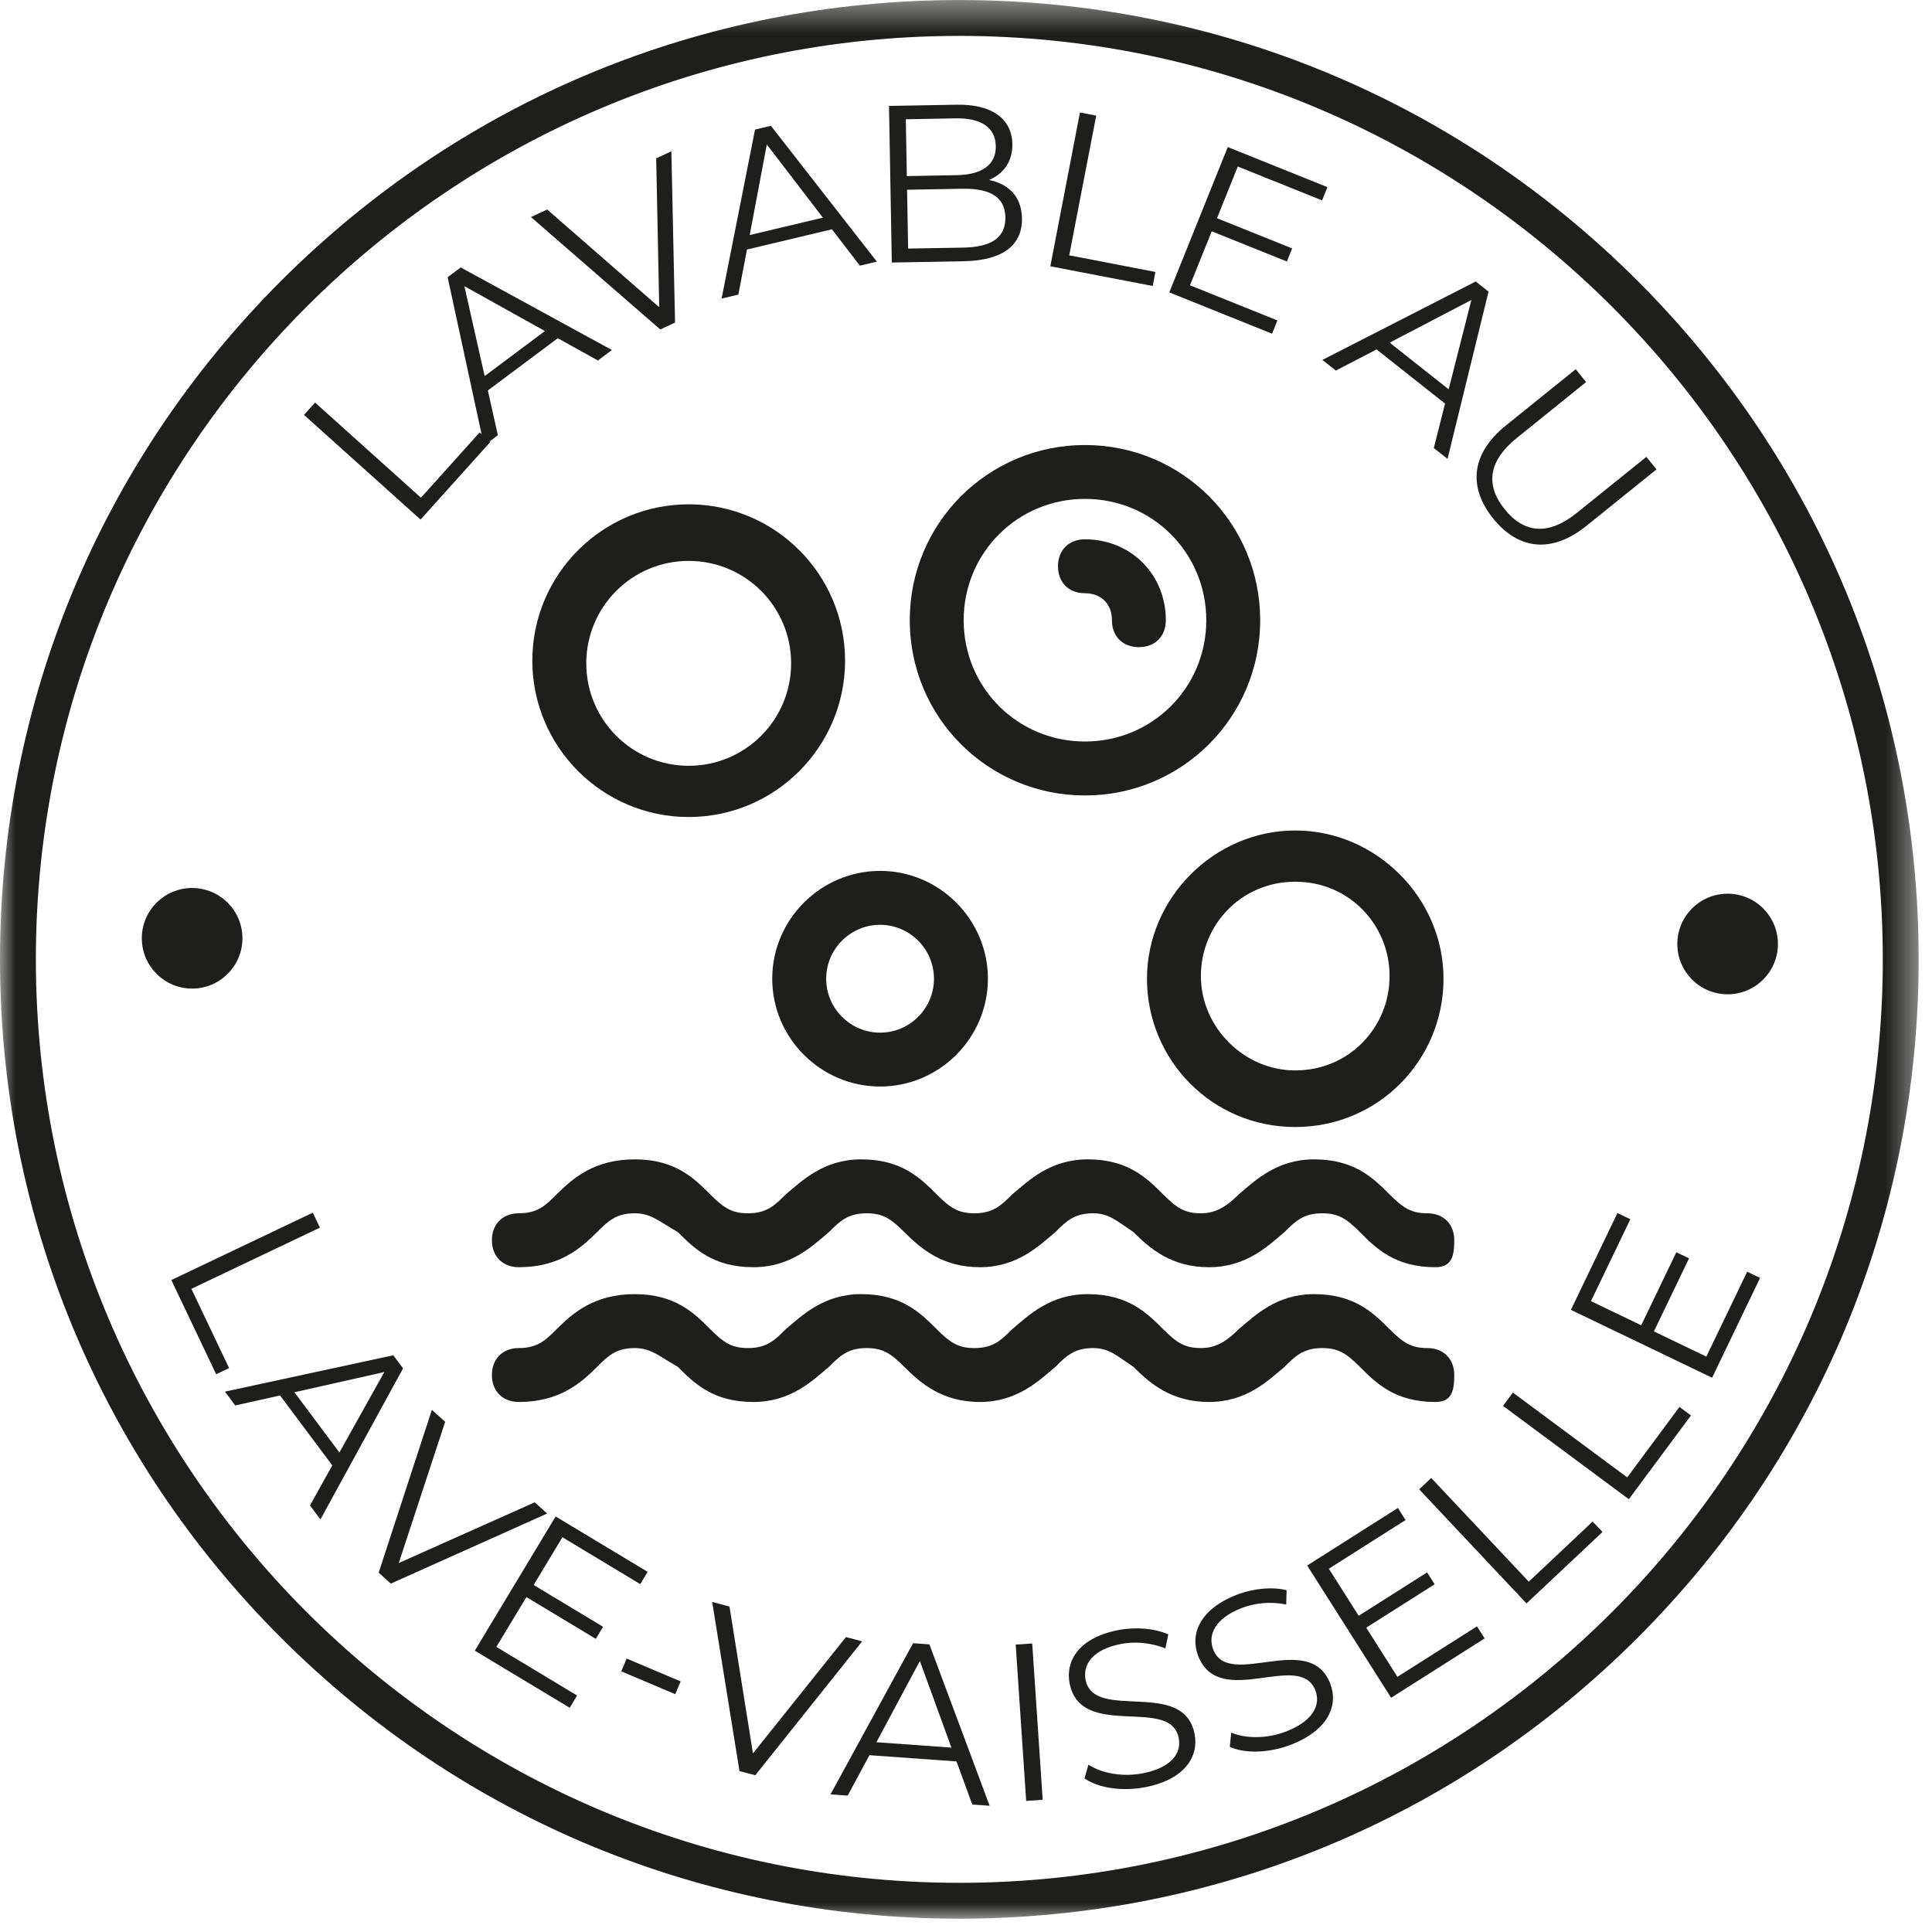 <svg xmlns="http://www.w3.org/2000/svg" xmlns:xlink="http://www.w3.org/1999/xlink" width="62px" height="62px" viewBox="0 0 62 62"><title>Lavable au lave-vaiselle</title><desc>Created with Sketch.</desc><defs><polygon id="path-1" points="0 0.428 61.572 0.428 61.572 62 0 62"></polygon></defs><g id="Page-1" stroke="none" stroke-width="1" fill="none" fill-rule="evenodd"><g id="Lavable-au-lave-vaiselle" transform="translate(0, -1)"><polygon id="Fill-1" fill="#1E1E1C" points="9.756 14.315 10.111 13.919 13.509 16.972 15.391 14.877 15.733 15.185 13.496 17.674"></polygon><path d="M17.487,11.624 L14.903,10.184 L15.553,13.069 L17.487,11.624 Z M17.9,11.854 L15.656,13.53 L15.977,14.967 L15.534,15.299 L14.365,9.896 L14.785,9.582 L19.636,12.232 L19.187,12.569 L17.9,11.854 Z" id="Fill-2" fill="#1E1E1C"></path><polygon id="Fill-3" fill="#1E1E1C" points="21.545 5.854 21.663 11.351 21.189 11.573 17.039 7.966 17.559 7.723 21.155 10.859 21.058 6.083"></polygon><path d="M26.407,7.985 L24.608,5.636 L24.059,8.543 L26.407,7.985 Z M26.697,8.359 L23.971,9.007 L23.695,10.454 L23.157,10.582 L24.23,5.158 L24.739,5.037 L28.139,9.396 L27.595,9.526 L26.697,8.359 Z" id="Fill-4" fill="#1E1E1C"></path><g id="Group-64" transform="translate(0, 0.573)"><path d="M32.264,7.4 C32.252,6.747 31.766,6.468 30.882,6.484 L29.109,6.516 L29.143,8.404 L30.916,8.373 C31.8,8.357 32.276,8.06 32.264,7.4 L32.264,7.4 Z M29.069,4.254 L29.101,6.078 L30.702,6.048 C31.506,6.035 31.968,5.717 31.956,5.114 C31.946,4.511 31.474,4.211 30.669,4.225 L29.069,4.254 Z M32.796,7.433 C32.811,8.288 32.188,8.788 30.932,8.81 L28.619,8.852 L28.529,3.826 L30.698,3.787 C31.818,3.766 32.472,4.229 32.488,5.047 C32.497,5.622 32.196,6.007 31.74,6.203 C32.388,6.335 32.784,6.752 32.796,7.433 L32.796,7.433 Z" id="Fill-5" fill="#1E1E1C"></path><polygon id="Fill-7" fill="#1E1E1C" points="34.657 4.036 35.179 4.137 34.313 8.621 37.078 9.154 36.992 9.605 33.706 8.972"></polygon><polygon id="Fill-9" fill="#1E1E1C" points="40.994 10.71 40.822 11.136 37.524 9.81 39.4 5.146 42.598 6.432 42.427 6.858 39.722 5.771 39.055 7.43 41.467 8.399 41.298 8.819 38.886 7.85 38.188 9.582"></polygon><path d="M46.489,12.92 L47.218,10.054 L44.596,11.423 L46.489,12.92 Z M46.373,13.379 L44.176,11.641 L42.87,12.319 L42.437,11.977 L47.358,9.46 L47.769,9.785 L46.453,15.153 L46.013,14.806 L46.373,13.379 Z" id="Fill-11" fill="#1E1E1C"></path><path d="M48.325,14.082 L50.567,12.275 L50.9,12.688 L48.676,14.482 C47.747,15.23 47.674,16.01 48.287,16.77 C48.904,17.536 49.68,17.63 50.609,16.881 L52.834,15.088 L53.159,15.49 L50.917,17.297 C49.793,18.203 48.724,18.068 47.918,17.067 C47.111,16.066 47.201,14.988 48.325,14.082" id="Fill-13" fill="#1E1E1C"></path><polygon id="Fill-15" fill="#1E1E1C" points="10.038 39.343 10.267 39.823 6.142 41.787 7.352 44.33 6.937 44.528 5.498 41.505"></polygon><path d="M10.892,47.039 L12.333,44.457 L9.448,45.106 L10.892,47.039 Z M10.663,47.452 L8.987,45.209 L7.549,45.529 L7.218,45.086 L12.621,43.919 L12.935,44.339 L10.283,49.188 L9.948,48.739 L10.663,47.452 Z" id="Fill-17" fill="#1E1E1C"></path><polygon id="Fill-19" fill="#1E1E1C" points="17.559 48.998 12.541 51.247 12.152 50.896 13.859 45.67 14.286 46.054 12.796 50.587 17.159 48.638"></polygon><polygon id="Fill-21" fill="#1E1E1C" points="18.52 54.838 18.283 55.232 15.237 53.398 17.831 49.092 20.784 50.869 20.546 51.263 18.048 49.759 17.126 51.291 19.353 52.632 19.12 53.02 16.893 51.679 15.929 53.278"></polygon><polygon id="Fill-23" fill="#1E1E1C" points="20.11 53.652 21.843 54.385 21.67 54.796 19.937 54.062"></polygon><polygon id="Fill-25" fill="#1E1E1C" points="27.668 53.1 24.238 57.397 23.731 57.264 22.855 51.836 23.41 51.983 24.163 56.695 27.147 52.963"></polygon><path d="M30.532,56.51 L29.52,53.73 L28.125,56.337 L30.532,56.51 Z M30.695,56.953 L27.901,56.753 L27.203,58.05 L26.651,58.011 L29.302,53.159 L29.826,53.197 L31.759,58.376 L31.201,58.336 L30.695,56.953 Z" id="Fill-27" fill="#1E1E1C"></path><polygon id="Fill-29" fill="#1E1E1C" points="32.595 53.203 33.125 53.168 33.461 58.184 32.931 58.22"></polygon><path d="M34.803,57.498 L34.928,57.057 C35.349,57.332 36.026,57.462 36.674,57.334 C37.597,57.152 37.922,56.686 37.826,56.199 C37.559,54.846 34.687,56.276 34.326,54.452 C34.183,53.726 34.623,52.987 35.877,52.74 C36.434,52.631 37.043,52.679 37.492,52.875 L37.399,53.326 C36.921,53.135 36.402,53.098 35.965,53.185 C35.063,53.362 34.741,53.843 34.838,54.336 C35.105,55.689 37.981,54.272 38.335,56.069 C38.478,56.795 38.023,57.529 36.762,57.778 C36.022,57.924 35.244,57.807 34.803,57.498" id="Fill-31" fill="#1E1E1C"></path><path d="M39.466,56.485 L39.51,56.028 C39.973,56.224 40.662,56.231 41.278,55.99 C42.154,55.646 42.39,55.129 42.209,54.668 C41.705,53.383 39.133,55.304 38.453,53.572 C38.183,52.883 38.485,52.079 39.674,51.611 C40.202,51.404 40.811,51.342 41.288,51.457 L41.276,51.917 C40.772,51.813 40.254,51.87 39.84,52.033 C38.984,52.369 38.752,52.899 38.936,53.367 C39.44,54.651 42.017,52.744 42.687,54.449 C42.957,55.137 42.64,55.941 41.443,56.411 C40.74,56.687 39.955,56.71 39.466,56.485" id="Fill-33" fill="#1E1E1C"></path><polygon id="Fill-35" fill="#1E1E1C" points="47.398 52.618 47.644 53.006 44.642 54.91 41.949 50.666 44.86 48.819 45.106 49.207 42.644 50.769 43.602 52.279 45.797 50.887 46.04 51.268 43.844 52.661 44.845 54.238"></polygon><polygon id="Fill-37" fill="#1E1E1C" points="45.542 48.221 45.93 47.857 49.06 51.184 51.11 49.255 51.426 49.59 48.987 51.883"></polygon><polygon id="Fill-39" fill="#1E1E1C" points="48.234 45.544 48.55 45.117 52.219 47.838 53.896 45.577 54.265 45.851 52.271 48.538"></polygon><polygon id="Fill-41" fill="#1E1E1C" points="56.069 41.237 56.483 41.436 54.943 44.64 50.412 42.462 51.905 39.355 52.32 39.554 51.056 42.182 52.668 42.957 53.795 40.614 54.203 40.809 53.076 43.153 54.758 43.962"></polygon><path d="M4.551,30.54 C4.549,29.649 5.271,28.925 6.162,28.924 C7.054,28.922 7.778,29.644 7.78,30.535 C7.78,31.427 7.06,32.15 6.168,32.152 C5.277,32.153 4.553,31.432 4.551,30.54" id="Fill-43" fill="#1E1E1C"></path><path d="M53.827,30.724 C53.826,29.832 54.547,29.108 55.438,29.107 C56.33,29.105 57.054,29.827 57.056,30.718 C57.056,31.61 56.336,32.333 55.444,32.335 C54.553,32.336 53.829,31.616 53.827,30.724" id="Fill-45" fill="#1E1E1C"></path><g id="Group-49"><mask id="mask-2" fill="white"><use xlink:href="#path-1"></use></mask><g id="Clip-48"></g><path d="M30.786,1.579 C14.445,1.579 1.151,14.873 1.151,31.214 C1.151,47.555 14.445,60.849 30.786,60.849 C47.127,60.849 60.421,47.555 60.421,31.214 C60.421,14.873 47.127,1.579 30.786,1.579 M30.786,62 C22.562,62 14.832,58.798 9.016,52.982 C3.202,47.168 0,39.436 0,31.214 C0,22.99 3.202,15.259 9.016,9.444 C14.832,3.63 22.562,0.428 30.786,0.428 C39.01,0.428 46.74,3.63 52.556,9.444 C58.37,15.259 61.572,22.99 61.572,31.214 C61.572,39.436 58.37,47.168 52.556,52.982 C46.74,58.798 39.01,62 30.786,62" id="Fill-47" fill="#1E1E1C" mask="url(#mask-2)"></path></g><path d="M46.064,45.418 C44.767,45.418 44.161,44.813 43.642,44.293 C43.21,43.86 42.95,43.688 42.431,43.688 C41.826,43.688 41.566,43.947 41.219,44.293 C40.701,44.726 40.008,45.418 38.797,45.418 C37.586,45.418 36.894,44.813 36.376,44.293 C35.856,43.947 35.596,43.688 35.078,43.688 C34.472,43.688 34.212,43.947 33.867,44.293 C33.347,44.726 32.655,45.418 31.444,45.418 C30.233,45.418 29.541,44.813 29.022,44.293 C28.589,43.86 28.33,43.688 27.811,43.688 C27.205,43.688 26.946,43.947 26.599,44.293 C26.081,44.726 25.388,45.418 24.177,45.418 C22.879,45.418 22.274,44.813 21.755,44.293 C21.149,43.947 20.89,43.688 20.371,43.688 C19.765,43.688 19.505,43.947 19.16,44.293 C18.64,44.813 17.949,45.418 16.651,45.418 C16.131,45.418 15.786,45.072 15.786,44.553 C15.786,44.034 16.131,43.688 16.651,43.688 C17.256,43.688 17.516,43.428 17.862,43.082 C18.381,42.564 19.073,41.957 20.371,41.957 C21.668,41.957 22.274,42.564 22.793,43.082 C23.225,43.515 23.485,43.688 24.004,43.688 C24.61,43.688 24.87,43.428 25.215,43.082 C25.734,42.649 26.426,41.957 27.637,41.957 C28.935,41.957 29.541,42.564 30.06,43.082 C30.493,43.515 30.752,43.688 31.271,43.688 C31.876,43.688 32.136,43.428 32.482,43.082 C33.001,42.649 33.693,41.957 34.905,41.957 C36.202,41.957 36.808,42.564 37.327,43.082 C37.759,43.515 38.019,43.688 38.538,43.688 C39.057,43.688 39.403,43.428 39.75,43.082 C40.268,42.649 40.96,41.957 42.171,41.957 C43.469,41.957 44.075,42.564 44.593,43.082 C45.026,43.515 45.286,43.688 45.805,43.688 C46.324,43.688 46.669,44.034 46.669,44.553 C46.669,45.072 46.584,45.418 46.064,45.418" id="Fill-50" fill="#1E1E1C"></path><path d="M46.064,41.093 C44.767,41.093 44.161,40.487 43.642,39.968 C43.21,39.535 42.95,39.363 42.431,39.363 C41.826,39.363 41.566,39.622 41.219,39.968 C40.701,40.401 40.008,41.093 38.797,41.093 C37.586,41.093 36.894,40.487 36.376,39.968 C35.856,39.622 35.596,39.363 35.078,39.363 C34.472,39.363 34.212,39.622 33.867,39.968 C33.347,40.401 32.655,41.093 31.444,41.093 C30.233,41.093 29.541,40.487 29.022,39.968 C28.589,39.535 28.33,39.363 27.811,39.363 C27.205,39.363 26.946,39.622 26.599,39.968 C26.081,40.401 25.388,41.093 24.177,41.093 C22.879,41.093 22.274,40.487 21.755,39.968 C21.149,39.622 20.89,39.363 20.371,39.363 C19.765,39.363 19.505,39.622 19.16,39.968 C18.64,40.487 17.949,41.093 16.651,41.093 C16.131,41.093 15.786,40.746 15.786,40.228 C15.786,39.708 16.131,39.363 16.651,39.363 C17.256,39.363 17.516,39.103 17.862,38.757 C18.381,38.238 19.073,37.632 20.371,37.632 C21.668,37.632 22.274,38.238 22.793,38.757 C23.225,39.19 23.485,39.363 24.004,39.363 C24.61,39.363 24.87,39.103 25.215,38.757 C25.734,38.324 26.426,37.632 27.637,37.632 C28.935,37.632 29.541,38.238 30.06,38.757 C30.493,39.19 30.752,39.363 31.271,39.363 C31.876,39.363 32.136,39.103 32.482,38.757 C33.001,38.324 33.693,37.632 34.905,37.632 C36.202,37.632 36.808,38.238 37.327,38.757 C37.759,39.19 38.019,39.363 38.538,39.363 C39.057,39.363 39.403,39.103 39.75,38.757 C40.268,38.324 40.96,37.632 42.171,37.632 C43.469,37.632 44.075,38.238 44.593,38.757 C45.026,39.19 45.286,39.363 45.805,39.363 C46.324,39.363 46.669,39.708 46.669,40.228 C46.669,40.746 46.584,41.093 46.064,41.093" id="Fill-52" fill="#1E1E1C"></path><path d="M22.101,18.427 C20.285,18.427 18.814,19.898 18.814,21.714 C18.814,23.531 20.285,25.002 22.101,25.002 C23.917,25.002 25.388,23.531 25.388,21.714 C25.388,19.898 23.917,18.427 22.101,18.427 M22.101,26.646 C19.332,26.646 17.083,24.396 17.083,21.628 C17.083,18.86 19.332,16.611 22.101,16.611 C24.87,16.611 27.119,18.86 27.119,21.628 C27.119,24.396 24.87,26.646 22.101,26.646" id="Fill-54" fill="#1E1E1C"></path><path d="M41.566,28.722 C39.836,28.722 38.538,30.106 38.538,31.749 C38.538,33.393 39.922,34.778 41.566,34.778 C43.296,34.778 44.593,33.393 44.593,31.749 C44.593,30.106 43.296,28.722 41.566,28.722 M41.566,36.594 C38.884,36.594 36.808,34.431 36.808,31.836 C36.808,29.241 38.97,27.078 41.566,27.078 C44.161,27.078 46.324,29.241 46.324,31.836 C46.324,34.431 44.248,36.594 41.566,36.594" id="Fill-56" fill="#1E1E1C"></path><path d="M34.818,16.437 C32.655,16.437 30.925,18.167 30.925,20.331 C30.925,22.493 32.655,24.223 34.818,24.223 C36.981,24.223 38.711,22.493 38.711,20.331 C38.711,18.167 36.981,16.437 34.818,16.437 M34.818,25.954 C31.704,25.954 29.195,23.445 29.195,20.331 C29.195,17.216 31.704,14.708 34.818,14.708 C37.932,14.708 40.441,17.216 40.441,20.331 C40.441,23.445 37.932,25.954 34.818,25.954" id="Fill-58" fill="#1E1E1C"></path><path d="M28.243,30.105 C27.291,30.105 26.513,30.884 26.513,31.835 C26.513,32.788 27.291,33.566 28.243,33.566 C29.194,33.566 29.972,32.788 29.972,31.835 C29.972,30.884 29.194,30.105 28.243,30.105 M28.243,35.295 C26.34,35.295 24.782,33.739 24.782,31.835 C24.782,29.933 26.34,28.375 28.243,28.375 C30.145,28.375 31.703,29.933 31.703,31.835 C31.703,33.739 30.145,35.295 28.243,35.295" id="Fill-60" fill="#1E1E1C"></path><path d="M36.548,21.195 C36.028,21.195 35.683,20.848 35.683,20.33 C35.683,19.81 35.337,19.465 34.818,19.465 C34.299,19.465 33.952,19.119 33.952,18.599 C33.952,18.081 34.299,17.734 34.818,17.734 C36.288,17.734 37.413,18.859 37.413,20.33 C37.413,20.848 37.067,21.195 36.548,21.195" id="Fill-62" fill="#1E1E1C"></path></g></g></g></svg>